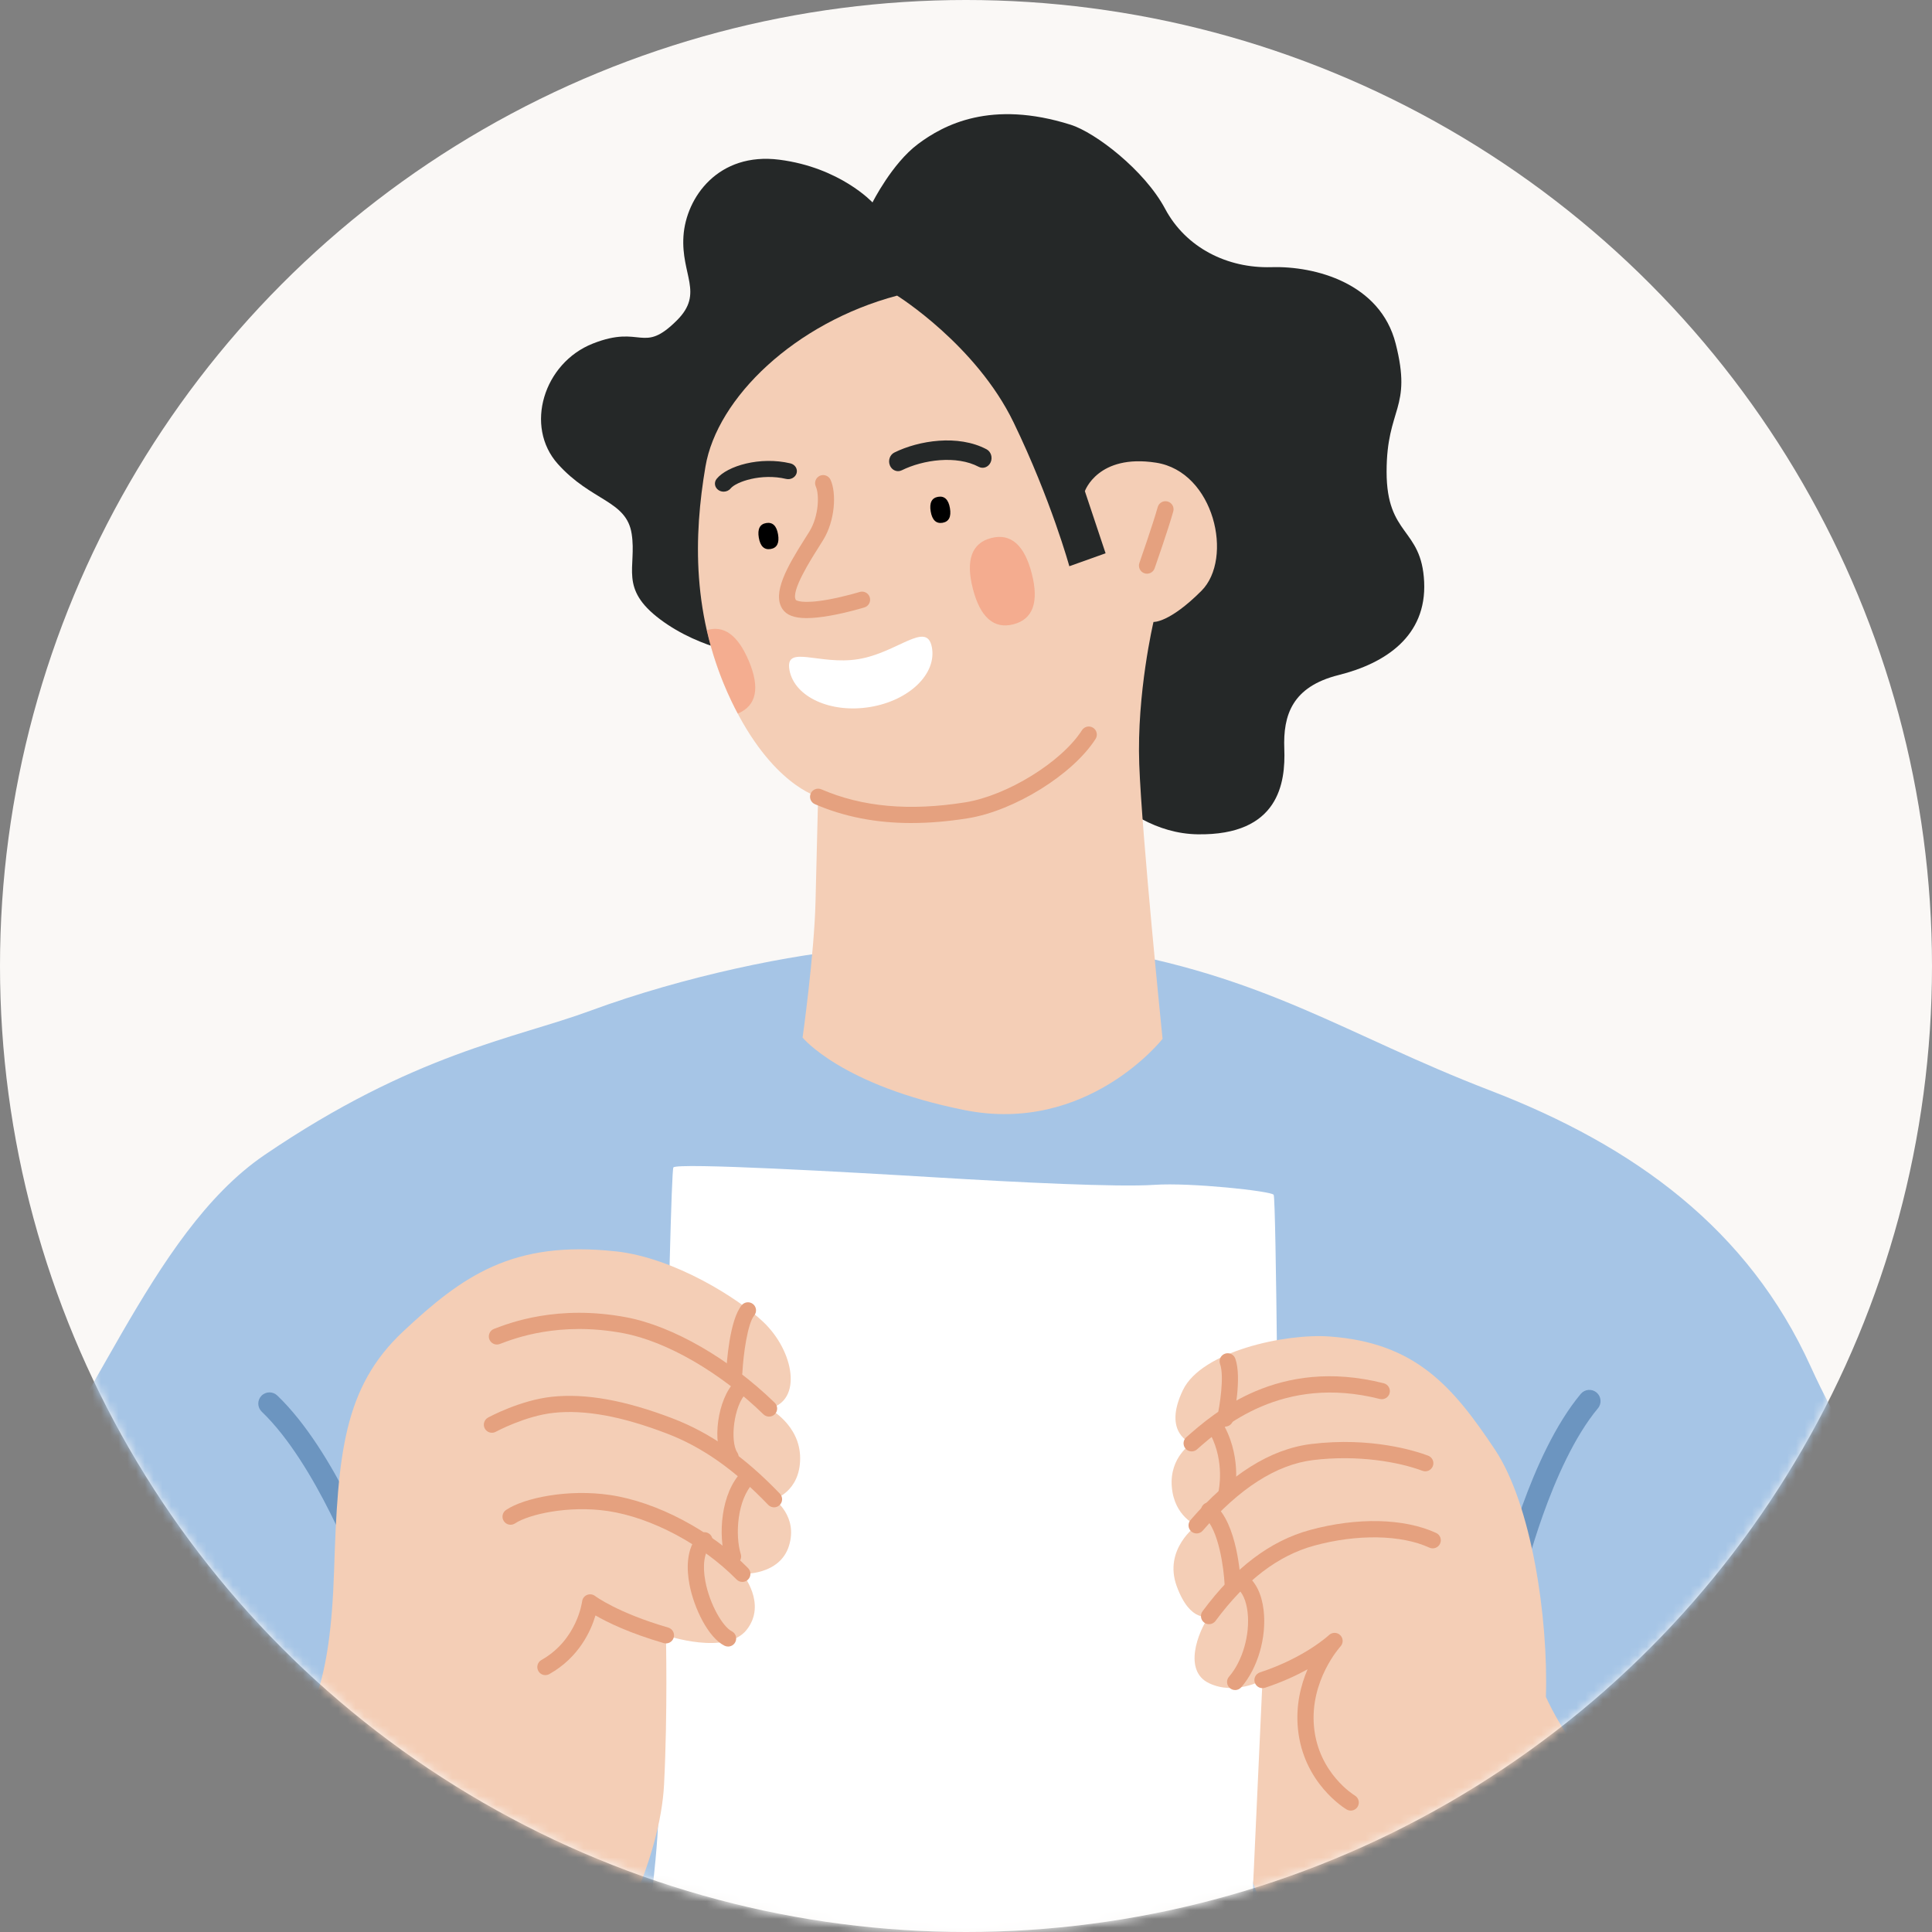 <svg width="220" height="220" viewBox="0 0 220 220" fill="none" xmlns="http://www.w3.org/2000/svg">
<rect x="0" y="0" width="220" height="220" fill="#808080" stroke="none"/>
<circle cx="110" cy="110" r="110" fill="#FAF8F6"/>
<mask id="mask0_14100_1911" style="mask-type:alpha" maskUnits="userSpaceOnUse" x="0" y="0" width="220" height="220">
<circle cx="110" cy="110" r="110" fill="#FAF8F6"/>
</mask>
<g mask="url(#mask0_14100_1911)">
<path d="M124.443 107.889C144.185 111.073 153.101 117.796 169.659 124.164C186.217 130.532 199.095 140.015 206.17 155.58C212.091 168.608 219.684 177.233 230.512 188.695C241.337 200.158 246.715 215.514 246.715 215.514L173.478 255.635L174.116 290.024H44.839V259.455C44.839 257.544 41.16 242.047 41.16 242.047C41.16 242.047 19.862 227.258 5.215 218.979C-9.432 210.7 -14.386 200.227 -14.386 200.227C-14.386 200.227 -11.981 186.43 -0.446 173.975C10.197 162.482 16.864 140.54 30.123 131.519C47.175 119.914 58.645 118.256 67.2 115.102C77.956 111.14 90.409 108.592 98.05 108.027C105.691 107.461 124.443 107.887 124.443 107.887V107.889Z" fill="#A6C5E6"/>
<path d="M121.913 14.202C112.847 11.341 107.464 14.202 104.515 16.415C101.566 18.627 99.353 23.05 99.353 23.05C99.353 23.05 95.667 19.069 88.737 18.185C81.808 17.301 78.122 22.46 77.827 26.885C77.533 31.308 80.187 33.373 77.091 36.469C73.149 40.411 73.11 36.911 67.506 39.124C61.903 41.336 59.693 48.561 63.526 52.836C67.359 57.111 71.34 56.964 71.931 60.797C72.521 64.63 70.458 66.99 75.175 70.529C79.892 74.067 85.643 74.657 85.643 74.657C85.643 74.657 120.292 83.651 120.736 84.094C121.178 84.535 127.077 94.856 136.366 95.004C145.656 95.151 146.392 89.106 146.245 85.272C146.098 81.439 147.129 78.195 152.438 76.867C157.747 75.541 162.464 72.444 162.17 66.251C161.875 60.058 157.894 61.09 157.894 53.718C157.894 46.346 160.844 46.641 158.926 39.122C157.176 32.256 149.784 30.274 144.772 30.422C139.757 30.569 135.04 28.209 132.68 23.787C130.321 19.364 124.719 15.086 121.917 14.202H121.913Z" fill="#252828"/>
<path d="M125.896 63.007L123.536 55.93C123.536 55.93 125.009 51.655 131.644 52.686C138.279 53.718 140.492 63.596 136.806 67.282C133.12 70.968 131.35 70.821 131.35 70.821C131.35 70.821 129.432 78.929 129.729 87.04C130.024 95.149 132.383 118.298 132.383 118.298C132.383 118.298 123.831 129.208 109.824 126.406C95.817 123.604 91.392 118.15 91.392 118.15C91.392 118.15 92.718 108.713 92.865 102.668L93.16 90.724C93.16 90.724 87.851 89.398 83.281 79.813C78.711 70.229 79.006 60.94 80.332 53.126C81.658 45.312 90.506 36.759 102.155 33.663C102.155 33.663 111.15 39.267 115.425 48.112C119.7 56.959 121.766 64.478 121.766 64.478L125.893 63.005L125.896 63.007Z" fill="#F4CEB6"/>
<path d="M102.264 53.651C101.876 53.651 101.506 53.409 101.335 53C101.102 52.442 101.33 51.783 101.841 51.531C104.625 50.154 109.097 49.449 112.335 51.158C112.842 51.427 113.054 52.089 112.807 52.642C112.561 53.192 111.952 53.425 111.445 53.156C108.917 51.821 105.123 52.346 102.685 53.553C102.549 53.621 102.405 53.653 102.264 53.653V53.651Z" fill="#252828"/>
<path d="M82.4 55.986C82.191 55.986 81.982 55.925 81.804 55.801C81.368 55.497 81.28 54.925 81.611 54.522C82.827 53.038 86.57 51.95 89.999 52.764C90.53 52.889 90.848 53.388 90.712 53.876C90.576 54.365 90.037 54.658 89.507 54.533C86.691 53.866 83.819 54.859 83.194 55.623C82.999 55.861 82.702 55.986 82.402 55.986H82.4Z" fill="#252828"/>
<path d="M105.98 58.237C106.146 59.218 106.602 59.653 107.327 59.531C108.055 59.407 108.338 58.847 108.172 57.866C108.006 56.886 107.55 56.45 106.825 56.572C106.098 56.695 105.814 57.256 105.98 58.237Z" fill="black"/>
<path d="M86.406 61.223C86.572 62.204 87.028 62.639 87.753 62.517C88.481 62.395 88.764 61.833 88.598 60.852C88.433 59.872 87.977 59.437 87.251 59.559C86.524 59.681 86.241 60.242 86.406 61.223Z" fill="black"/>
<path d="M91.85 70.385C90.441 70.385 89.564 70.046 89.101 69.353C87.904 67.558 89.619 64.551 91.64 61.365C91.841 61.052 92.022 60.761 92.177 60.511C93.243 58.766 93.316 56.318 92.897 55.4C92.688 54.937 92.89 54.391 93.355 54.179C93.818 53.97 94.364 54.172 94.576 54.638C95.266 56.155 95.098 59.263 93.749 61.471C93.59 61.731 93.401 62.028 93.197 62.352C92.324 63.729 90.003 67.385 90.634 68.331C90.634 68.331 91.235 68.84 94.394 68.258C96.199 67.926 97.875 67.413 97.891 67.408C98.377 67.258 98.892 67.532 99.042 68.018C99.192 68.504 98.918 69.02 98.432 69.169C98.356 69.192 96.558 69.743 94.592 70.095C93.514 70.288 92.605 70.385 91.85 70.385Z" fill="#E5A17F"/>
<path d="M130.613 65.33C130.512 65.33 130.41 65.314 130.309 65.277C129.83 65.109 129.577 64.584 129.745 64.103C129.761 64.059 131.29 59.685 131.829 57.747C131.964 57.256 132.471 56.968 132.961 57.107C133.452 57.242 133.739 57.751 133.601 58.239C133.046 60.235 131.545 64.529 131.481 64.711C131.347 65.091 130.993 65.328 130.611 65.328L130.613 65.33Z" fill="#E5A17F"/>
<path d="M103.794 93.721C99.751 93.721 96.118 93.007 92.796 91.573C92.329 91.371 92.115 90.83 92.315 90.362C92.518 89.895 93.059 89.681 93.526 89.881C98.181 91.891 103.536 92.377 109.9 91.366C114.677 90.606 120.893 86.768 123.202 83.154C123.476 82.726 124.045 82.599 124.473 82.873C124.901 83.147 125.028 83.716 124.754 84.144C122.161 88.2 115.492 92.34 110.19 93.182C107.947 93.539 105.82 93.719 103.794 93.719V93.721Z" fill="#E5A17F"/>
<g opacity="0.5">
<path d="M115.398 71.091C117.621 70.52 118.326 68.572 117.49 65.317C116.655 62.061 115.098 60.694 112.874 61.265C110.65 61.836 109.946 63.783 110.782 67.039C111.617 70.294 113.174 71.662 115.398 71.091Z" fill="#F48967"/>
</g>
<g opacity="0.47">
<path d="M85.257 75.225C86.564 78.322 86.154 80.352 84.041 81.246C84.029 81.25 84.02 81.252 84.009 81.257C83.765 80.797 83.523 80.322 83.281 79.818C81.983 77.097 81.089 74.403 80.489 71.758C82.425 71.159 84.029 72.327 85.254 75.228L85.257 75.225Z" fill="#F48967"/>
</g>
<path d="M106.111 73.685C106.695 76.723 103.541 79.778 99.065 80.51C94.59 81.243 90.488 79.375 89.905 76.338C89.322 73.301 93.263 75.789 97.738 75.057C102.213 74.325 105.528 70.65 106.111 73.688V73.685Z" fill="white"/>
<path d="M142.7 214.453C142.7 214.453 142.488 225.916 142.345 226.339C142.205 226.763 136.26 226.199 126.354 226.339C116.447 226.48 95.361 225.349 87.861 224.923C80.36 224.5 73.709 224.64 73.425 223.934C73.142 223.227 74.841 212.894 74.982 206.526C75.122 200.158 76.255 133.502 76.681 132.938C77.104 132.371 96.588 133.467 106.541 134.07C115.881 134.637 127.344 135.203 131.449 134.92C135.554 134.637 144.751 135.627 145.034 136.053C145.317 136.476 145.601 171.291 145.601 180.348C145.601 189.405 142.7 214.453 142.7 214.453Z" fill="white"/>
<path d="M194.281 217.427C194.12 217.427 193.957 217.397 193.8 217.333C193.146 217.066 192.833 216.322 193.1 215.668C193.358 215.035 199.503 200.062 205.854 194C206.366 193.514 207.174 193.532 207.659 194.041C208.145 194.552 208.127 195.36 207.618 195.846C201.662 201.53 195.527 216.481 195.465 216.633C195.262 217.128 194.785 217.427 194.281 217.427Z" fill="#6C95C0"/>
<path d="M19.931 212.616C19.588 212.616 19.245 212.478 18.991 212.206C12.448 205.117 -3.004 195.227 -10.208 192.734C-10.873 192.503 -11.228 191.776 -10.998 191.111C-10.767 190.445 -10.04 190.091 -9.374 190.321C-1.837 192.929 13.913 202.942 20.865 210.475C21.344 210.993 21.312 211.801 20.794 212.28C20.548 212.505 20.237 212.618 19.928 212.618L19.931 212.616Z" fill="#6C95C0"/>
<path d="M212.678 223.938C212.381 223.938 212.082 223.834 211.84 223.625C211.309 223.162 211.251 222.356 211.714 221.825C217.617 215.038 230.185 210.102 241.7 206.169C242.368 205.941 243.093 206.298 243.321 206.966C243.549 207.634 243.192 208.359 242.525 208.587C231.331 212.408 219.143 217.169 213.641 223.501C213.387 223.791 213.033 223.94 212.676 223.94L212.678 223.938Z" fill="#6C95C0"/>
<path d="M42.009 180.35C41.491 180.35 41.003 180.03 40.812 179.516C40.764 179.39 36.023 166.698 29.805 160.751C29.296 160.263 29.278 159.455 29.766 158.946C30.254 158.437 31.062 158.419 31.571 158.907C38.217 165.263 43.006 178.091 43.206 178.635C43.45 179.295 43.112 180.03 42.451 180.274C42.306 180.327 42.157 180.354 42.009 180.354V180.35Z" fill="#6C95C0"/>
<path d="M172.207 180.917C172.111 180.917 172.014 180.905 171.915 180.882C171.229 180.721 170.803 180.035 170.964 179.349C171.093 178.794 174.213 165.671 180.001 158.728C180.452 158.187 181.258 158.113 181.799 158.564C182.34 159.015 182.413 159.821 181.962 160.362C176.563 166.841 173.481 179.802 173.451 179.931C173.313 180.521 172.788 180.917 172.21 180.917H172.207Z" fill="#6C95C0"/>
<path d="M70.099 142.489C76.856 143.226 84.133 147.911 86.868 150.485C90.476 153.881 91.397 159.542 87.575 160.391C87.575 160.391 91.114 162.231 91.114 166.053C91.114 169.874 88.141 170.724 88.141 170.724C88.141 170.724 90.902 172.635 89.84 176.03C88.779 179.426 84.534 179.214 84.534 179.214C84.534 179.214 87.363 182.61 85.029 185.582C82.694 188.555 75.829 186.22 75.829 186.22C75.829 186.22 76.041 194.923 75.617 203.201C75.194 211.48 70.099 222.519 63.731 230.798C57.363 239.077 42.078 271.555 31.889 279.622C21.699 287.689 0.401 294.269 -11.488 287.477C-23.374 280.683 -23.941 272.192 -27.622 250.116C-30.926 230.292 -11.488 202.849 -11.488 202.849C-11.488 202.849 -2.288 206.316 4.08 211.623C10.448 216.93 13.42 219.973 13.42 219.973C13.42 219.973 26.156 207.661 30.827 201.931C35.498 196.198 37.621 191.953 38.045 178.793C38.468 165.631 39.106 157.99 45.9 151.622C52.694 145.254 58.424 141.221 70.099 142.494V142.489Z" fill="#F4CEB6"/>
<path d="M242.681 217.849C242.681 217.849 247.21 226.056 248.625 239.925C250.041 253.794 253.437 267.096 250.325 275.87C247.212 284.644 230.511 295.966 214.38 292.287C198.246 288.608 177.585 265.399 168.245 256.059C158.905 246.719 147.583 227.827 142.702 214.453L143.763 191.316C143.763 191.316 140.651 193.084 137.678 191.67C134.706 190.254 136.405 185.868 137.678 184.029C137.678 184.029 135.556 184.879 133.999 180.633C132.443 176.388 136.265 173.699 136.265 173.699C136.265 173.699 133.719 172.709 133.435 169.311C133.152 165.915 135.701 164.359 135.701 164.359C135.701 164.359 132.307 163.242 134.711 158.274C136.834 153.886 146.328 151.821 151.409 152.189C161.173 152.896 165.42 157.85 170.232 165.068C174.392 171.309 176.317 184.172 176.034 193.231C179.572 200.872 184.95 205.117 191.885 210.212C198.276 214.907 211.981 222.948 218.915 229.035C218.915 229.035 222.737 226.063 229.671 222.525C236.605 218.986 242.69 217.853 242.69 217.853L242.681 217.849Z" fill="#F4CEB6"/>
<path d="M62.105 190.749C61.783 190.749 61.47 190.581 61.302 190.279C61.053 189.837 61.21 189.276 61.654 189.025C65.727 186.734 66.279 182.403 66.286 182.36C66.325 182.03 66.539 181.745 66.845 181.618C67.152 181.492 67.504 181.538 67.766 181.74C67.789 181.756 70.292 183.647 76.091 185.334C76.579 185.477 76.86 185.988 76.717 186.476C76.575 186.964 76.064 187.245 75.576 187.102C71.639 185.958 69.136 184.722 67.808 183.953C67.287 185.707 65.934 188.73 62.556 190.629C62.414 190.71 62.259 190.747 62.105 190.747V190.749Z" fill="#E5A17F"/>
<path d="M84.534 180.136C84.296 180.136 84.057 180.044 83.877 179.862C79.936 175.856 74.169 172.794 69.187 172.059C64.688 171.399 60.178 172.455 58.652 173.471C58.228 173.754 57.657 173.639 57.374 173.215C57.091 172.792 57.206 172.221 57.63 171.937C59.709 170.551 64.7 169.536 69.454 170.236C74.809 171.023 80.984 174.293 85.19 178.568C85.546 178.932 85.542 179.514 85.178 179.871C84.999 180.048 84.766 180.136 84.531 180.136H84.534Z" fill="#E5A17F"/>
<path d="M88.144 171.643C87.902 171.643 87.66 171.548 87.478 171.36C83.638 167.361 79.968 164.777 75.925 163.233C70.798 161.271 66.585 160.502 63.049 160.882C59.805 161.23 56.49 163.021 56.458 163.039C56.011 163.283 55.452 163.118 55.208 162.673C54.964 162.229 55.127 161.667 55.574 161.423C55.721 161.343 59.237 159.439 62.851 159.052C66.682 158.642 71.174 159.445 76.582 161.513C80.887 163.159 84.771 165.883 88.804 170.084C89.156 170.45 89.145 171.035 88.777 171.387C88.597 171.558 88.369 171.643 88.139 171.643H88.144Z" fill="#E5A17F"/>
<path d="M87.577 161.312C87.347 161.312 87.114 161.225 86.935 161.052C82.031 156.284 75.921 152.746 70.989 151.816C63.689 150.439 58.59 152.4 56.914 153.043C56.439 153.225 55.905 152.988 55.723 152.513C55.541 152.039 55.779 151.505 56.253 151.323C58.049 150.632 63.516 148.528 71.33 150.004C76.598 150.998 83.069 154.723 88.217 159.731C88.581 160.085 88.59 160.668 88.236 161.034C88.056 161.22 87.814 161.312 87.575 161.312H87.577Z" fill="#E5A17F"/>
<path d="M82.906 187.494C82.768 187.494 82.627 187.462 82.494 187.397C80.652 186.476 79.022 183.129 78.511 180.424C78.189 178.722 78.103 176.362 79.533 174.776C79.874 174.399 80.456 174.369 80.834 174.707C81.212 175.048 81.244 175.63 80.903 176.008C80.182 176.809 79.978 178.255 80.323 180.081C80.822 182.717 82.317 185.247 83.32 185.749C83.776 185.977 83.96 186.529 83.732 186.985C83.571 187.307 83.247 187.494 82.908 187.494H82.906Z" fill="#E5A17F"/>
<path d="M83.472 178.153C83.081 178.153 82.717 177.9 82.593 177.506C81.79 174.933 82.01 170.031 84.52 167.524C84.879 167.165 85.464 167.165 85.823 167.524C86.182 167.883 86.182 168.466 85.823 168.827C83.931 170.722 83.691 174.84 84.352 176.959C84.504 177.444 84.232 177.96 83.749 178.112C83.657 178.14 83.564 178.153 83.475 178.153H83.472Z" fill="#E5A17F"/>
<path d="M83.192 166.831C82.895 166.831 82.602 166.688 82.425 166.421C81.018 164.31 81.707 159.3 83.673 157.334C84.032 156.975 84.614 156.975 84.976 157.334C85.335 157.693 85.335 158.276 84.976 158.637C83.544 160.069 83.106 164.121 83.958 165.401C84.241 165.825 84.126 166.396 83.703 166.679C83.546 166.785 83.369 166.833 83.194 166.833L83.192 166.831Z" fill="#E5A17F"/>
<path d="M83.615 157.208C83.599 157.208 83.583 157.208 83.567 157.208C83.058 157.183 82.669 156.75 82.694 156.241C82.745 155.269 83.062 150.333 84.458 148.63C84.78 148.236 85.36 148.179 85.754 148.501C86.147 148.823 86.205 149.403 85.883 149.797C85.137 150.709 84.644 154.169 84.534 156.338C84.508 156.83 84.101 157.21 83.615 157.21V157.208Z" fill="#E5A17F"/>
<path d="M137.674 184.948C137.483 184.948 137.292 184.888 137.126 184.766C136.719 184.462 136.633 183.886 136.935 183.476C140.637 178.485 144.643 175.458 149.178 174.221C154.543 172.76 159.909 172.884 163.533 174.558C163.996 174.772 164.196 175.317 163.984 175.78C163.772 176.24 163.224 176.443 162.762 176.231C159.566 174.758 154.547 174.668 149.662 176.001C145.541 177.125 141.86 179.931 138.413 184.577C138.233 184.821 137.955 184.95 137.674 184.95V184.948Z" fill="#E5A17F"/>
<path d="M136.258 174.615C136.044 174.615 135.83 174.541 135.657 174.392C135.273 174.06 135.229 173.478 135.563 173.093C140.036 167.913 144.661 164.999 149.309 164.432C156.156 163.596 161.23 165.236 162.623 165.758C163.1 165.938 163.342 166.467 163.162 166.944C162.982 167.42 162.453 167.662 161.976 167.483C159.313 166.483 154.644 165.639 149.533 166.26C145.354 166.769 141.123 169.474 136.958 174.297C136.776 174.509 136.518 174.617 136.26 174.617L136.258 174.615Z" fill="#E5A17F"/>
<path d="M135.694 165.275C135.438 165.275 135.185 165.169 135.003 164.962C134.667 164.58 134.704 163.997 135.086 163.661C138.213 160.91 145.534 154.468 157.572 157.516C158.065 157.641 158.364 158.143 158.24 158.635C158.115 159.128 157.614 159.427 157.121 159.303C146.022 156.492 139.212 162.487 136.304 165.045C136.129 165.199 135.913 165.275 135.696 165.275H135.694Z" fill="#E5A17F"/>
<path d="M153.808 206.174C153.649 206.174 153.486 206.133 153.338 206.045C153.138 205.925 148.402 203.048 147.797 196.852C147.537 194.189 148.128 191.87 148.895 190.086C147.606 190.797 145.987 191.55 144.049 192.188C143.565 192.347 143.045 192.084 142.886 191.601C142.727 191.117 142.99 190.597 143.473 190.438C148.596 188.753 151.308 186.214 151.335 186.188C151.697 185.845 152.263 185.852 152.618 186.202C152.972 186.552 152.984 187.121 152.643 187.484C152.608 187.521 149.114 191.375 149.632 196.675C150.147 201.952 154.238 204.438 154.28 204.463C154.717 204.724 154.862 205.288 154.602 205.725C154.429 206.015 154.123 206.176 153.81 206.176L153.808 206.174Z" fill="#E5A17F"/>
<path d="M140.646 192.448C140.432 192.448 140.215 192.374 140.043 192.222C139.658 191.888 139.619 191.306 139.953 190.924C141.491 189.156 142.359 186.133 142.064 183.577C141.912 182.267 141.47 181.284 140.816 180.812C140.404 180.515 140.312 179.94 140.609 179.528C140.906 179.116 141.482 179.024 141.894 179.321C142.987 180.11 143.678 181.51 143.892 183.368C144.247 186.448 143.222 189.971 141.341 192.135C141.159 192.344 140.904 192.452 140.646 192.452V192.448Z" fill="#E5A17F"/>
<path d="M140.363 181.266C139.872 181.266 139.465 180.882 139.444 180.387C139.368 178.727 138.8 174.116 137.089 172.707C136.695 172.384 136.64 171.802 136.965 171.41C137.289 171.017 137.869 170.961 138.261 171.286C140.906 173.464 141.254 179.613 141.284 180.306C141.307 180.815 140.913 181.243 140.404 181.266C140.39 181.266 140.377 181.266 140.363 181.266Z" fill="#E5A17F"/>
<path d="M139.656 170.936C139.585 170.936 139.513 170.927 139.44 170.911C138.945 170.791 138.641 170.296 138.758 169.801C138.765 169.771 139.495 166.536 137.847 163.364C137.612 162.913 137.787 162.355 138.238 162.123C138.689 161.888 139.246 162.063 139.479 162.514C141.454 166.313 140.586 170.072 140.547 170.229C140.446 170.65 140.068 170.936 139.652 170.936H139.656Z" fill="#E5A17F"/>
<path d="M139.516 162.445C139.451 162.445 139.385 162.438 139.318 162.425C138.82 162.316 138.505 161.826 138.616 161.329C138.876 160.139 139.437 156.743 138.931 155.325C138.761 154.846 139.009 154.319 139.488 154.148C139.967 153.978 140.494 154.226 140.665 154.705C141.438 156.872 140.522 161.232 140.414 161.722C140.319 162.153 139.939 162.448 139.516 162.448V162.445Z" fill="#E5A17F"/>
<path d="M-13.749 259.809C-13.793 259.809 -13.834 259.807 -13.878 259.8C-14.382 259.729 -14.732 259.264 -14.66 258.759C-12.209 241.315 0.622 228.998 12.849 219.251C13.247 218.933 13.825 219 14.143 219.396C14.46 219.794 14.394 220.372 13.998 220.69C2.054 230.212 -10.473 242.211 -12.837 259.015C-12.902 259.475 -13.295 259.807 -13.749 259.807V259.809Z" fill="#E5A17F"/>
</g>
</svg>
